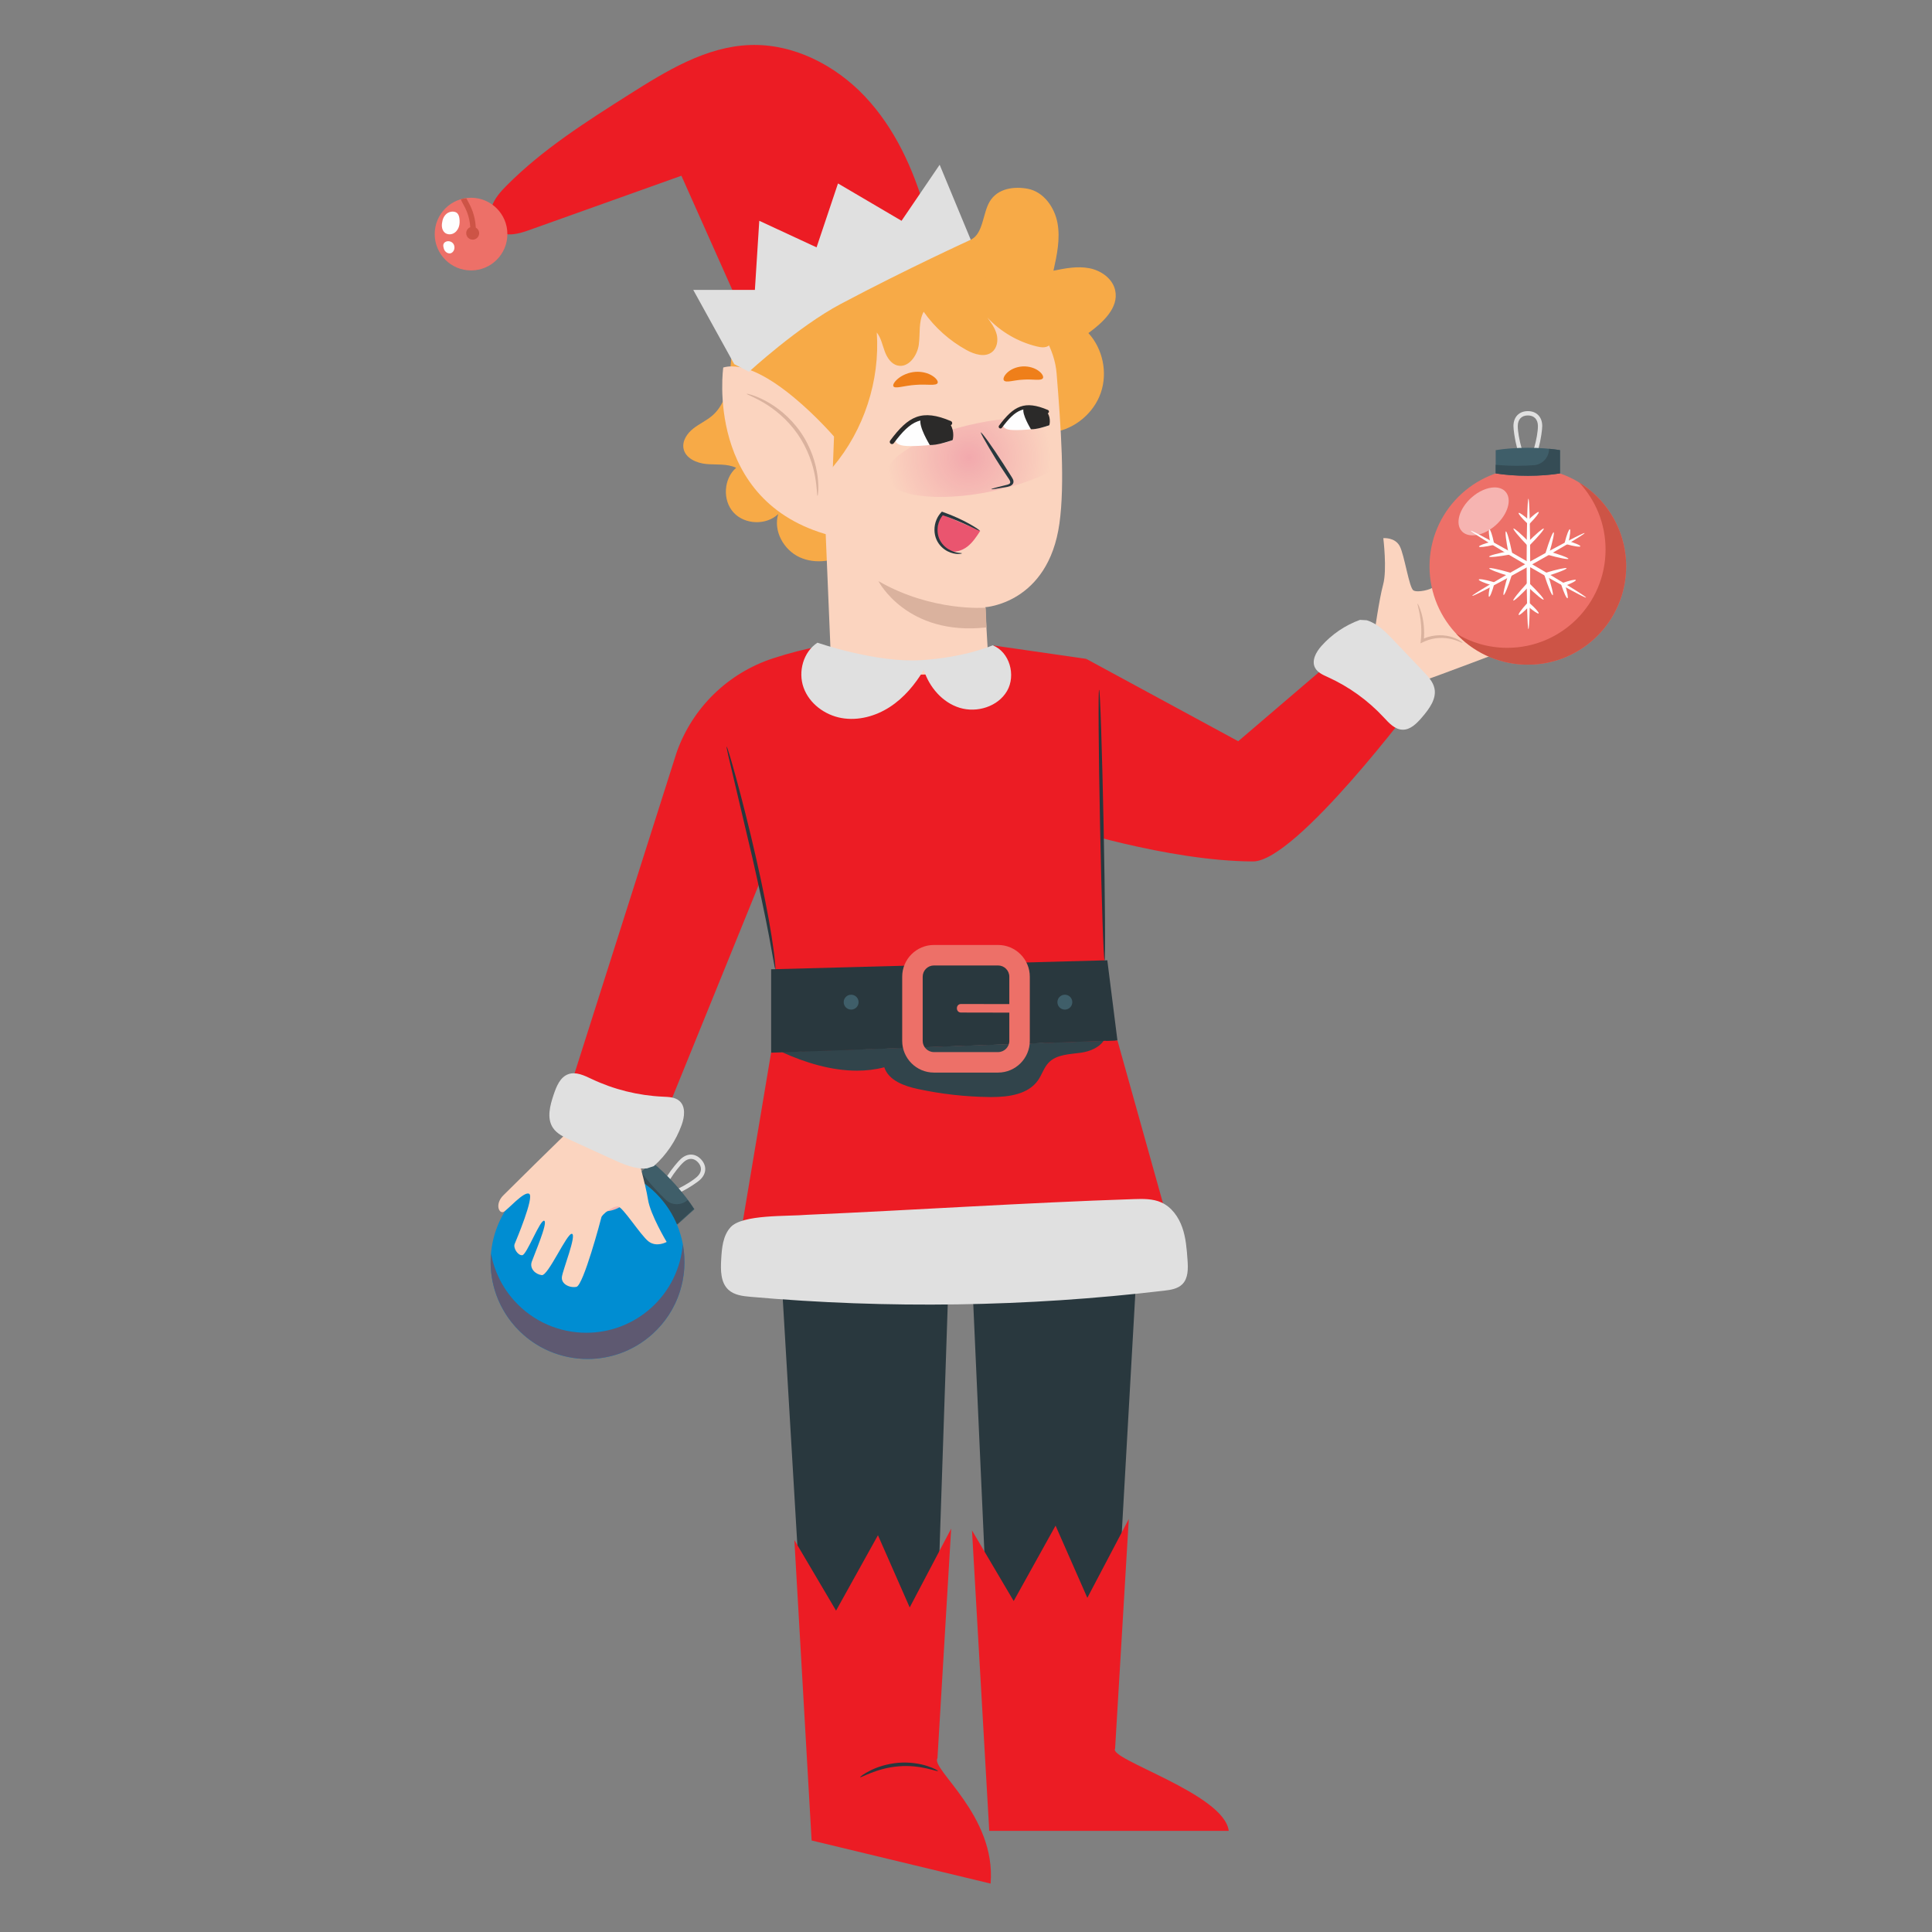 <?xml version="1.0" encoding="UTF-8"?> <svg xmlns="http://www.w3.org/2000/svg" xmlns:xlink="http://www.w3.org/1999/xlink" xmlns:xodm="http://www.corel.com/coreldraw/odm/2003" xml:space="preserve" width="2040px" height="2040px" version="1.1" style="shape-rendering:geometricPrecision; text-rendering:geometricPrecision; image-rendering:optimizeQuality; fill-rule:evenodd; clip-rule:evenodd" viewBox="0 0 2040 2040"><rect x="0" y="0" width="2040" height="2040" fill="#808080" stroke="none"/> <defs> <style type="text/css"> .fil25 {fill:none} .fil23 {fill:#FEFEFE} .fil24 {fill:#2B2A29} .fil26 {fill:#2B2A29} .fil4 {fill:#F2A9AD} .fil16 {fill:#FEFEFE;fill-rule:nonzero} .fil3 {fill:#FBD4BF;fill-rule:nonzero} .fil12 {fill:#F6B4B1;fill-rule:nonzero} .fil2 {fill:#F7AA47;fill-rule:nonzero} .fil6 {fill:#EF7F1A;fill-rule:nonzero} .fil9 {fill:#ED7068;fill-rule:nonzero} .fil7 {fill:#EA556F;fill-rule:nonzero} .fil5 {fill:#DAB29E;fill-rule:nonzero} .fil8 {fill:#E0E0E0;fill-rule:nonzero} .fil11 {fill:#CD5446;fill-rule:nonzero} .fil20 {fill:#CCCCCB;fill-rule:nonzero} .fil17 {fill:#B5B6B5;fill-rule:nonzero} .fil22 {fill:#5E5971;fill-rule:nonzero} .fil14 {fill:#55666D;fill-rule:nonzero} .fil10 {fill:#495A5F;fill-rule:nonzero} .fil13 {fill:#3F5E69;fill-rule:nonzero} .fil15 {fill:#354C55;fill-rule:nonzero} .fil19 {fill:#31444B;fill-rule:nonzero} .fil0 {fill:#29383E;fill-rule:nonzero} .fil18 {fill:#242C2F;fill-rule:nonzero} .fil21 {fill:#008DD2;fill-rule:nonzero} .fil1 {fill:#EC1C24;fill-rule:nonzero} </style> <mask id="id0"> <radialGradient id="id1" gradientUnits="userSpaceOnUse" cx="1023.04" cy="483.2" r="87.45" fx="1023.04" fy="483.2"> <stop offset="0" style="stop-opacity:1; stop-color:white"></stop> <stop offset="1" style="stop-opacity:0; stop-color:white"></stop> </radialGradient> <rect style="fill:url(#id1)" x="934.4" y="439.86" width="209.79" height="86.07"></rect> </mask> </defs> <g id="Слой_x0020_1">  <g id="_2406574100992"> <path class="fil0" d="M1193.07 1178.83l-16.56 -87.83 -160.51 25.54 32.95 734.83 122.43 -1.85 31.62 -557.82 -0.48 -27.92c5.42,-14.84 -9,-69.16 -9.45,-84.95z"></path> <path class="fil0" d="M832.17 1186.41l16.56 -87.83 160.53 24.58 -24.41 727.47 -129.95 0 -32.66 -551.36 0.48 -27.93c-5.41,-14.83 9,-69.15 9.45,-84.93z"></path> <path class="fil1" d="M1044.55 1933.22l-18.22 -317.27 44.03 74.57 44.22 -79.6 33.54 76.23 43.78 -83.21 -14.47 242.44c-7.55,11.28 115.49,47.66 119.97,86.84l-252.85 0z"></path> <path class="fil1" d="M856.99 1943.36l-18.22 -317.26 44.03 74.56 44.23 -79.6 33.53 76.23 43.78 -83.21 -14.47 242.44c-7.54,11.29 62.19,60.36 56.1,132.37l-188.98 -45.53z"></path> <path class="fil0" d="M990.39 1869.99c-0.35,1.24 -18.35,-7 -41.68,-4.91 -23.33,1.87 -39.9,12.6 -40.44,11.41 -0.24,-0.36 3.55,-3.45 10.58,-6.98 7.01,-3.49 17.48,-7.16 29.55,-8.17 12.06,-0.99 23.01,0.9 30.47,3.32 7.51,2.41 11.69,4.94 11.52,5.33z"></path> <path class="fil2" d="M945.28 409.65c-12.79,-43.24 -42.73,-81.17 -81.83,-103.65l3.41 -2.54c-36.04,-11 -78.85,11.56 -90.14,47.51 -4.63,14.76 -4.42,30.53 -6.27,45.89 -1.84,15.36 -6.34,31.42 -17.94,41.65 -6.18,5.46 -13.92,8.84 -20.41,13.93 -6.48,5.09 -11.89,12.98 -10.39,21.09 1.94,10.38 13.88,15.55 24.4,16.46 10.52,0.9 21.67,-0.57 31.19,3.97 -13.25,11.5 -14.6,34.19 -2.77,47.17 11.82,12.97 34.54,13.76 47.22,1.63 -5.48,17.7 5.71,37.9 22.55,45.64 16.85,7.74 37.37,4.39 53.08,-5.44 15.73,-9.82 27.15,-25.33 35.61,-41.83 20.58,-40.12 25.08,-88.23 12.29,-131.48z"></path> <path class="fil2" d="M1177.55 306.66c-2.67,-12.45 -14.86,-21.04 -27.36,-23.45 -12.5,-2.42 -25.36,0.1 -37.84,2.61 3.67,-16.57 7.34,-33.67 4.25,-50.36 -3.08,-16.68 -14.72,-33 -31.4,-36.14 -14.36,-2.71 -31.9,-0.57 -40.26,13.66 -7.41,12.6 -6.7,33.95 -19.92,40.18 -34.37,16.24 -90.68,-17.78 -127.93,-10.18 -38.24,7.79 -70.34,51.82 -64.63,90.42 62.75,23.52 126.1,47.32 182.12,84.09 30.29,19.88 62.84,44.64 98.59,38.74 22.23,-3.66 41.84,-20.22 49.19,-41.51 7.35,-21.3 2.12,-46.42 -13.11,-63.02 15.2,-11.1 32.25,-26.65 28.3,-45.04z"></path> <path class="fil3" d="M1115.65 394.12c-4.1,-50.48 -59.46,-99.97 -109.72,-93.73l-162.76 34.02 20.3 28.74 13.99 335.27 -17.07 -0.33c0,0 15.99,108.35 107.51,100.49 82.22,-7.06 76.11,-93.96 76.11,-93.98l-3.67 -63.44c0,0 66.45,-3.88 78.3,-88.36 5.9,-42.01 1.56,-102.6 -2.99,-158.68z"></path> <path class="fil4" style="mask:url(#id0)" d="M1031.87 446.88c57.13,-11.77 106.77,-5.19 110.87,14.7 4.1,19.89 -38.9,45.56 -96.03,57.33 -57.13,11.77 -106.76,5.19 -110.86,-14.7 -4.1,-19.89 38.89,-45.56 96.02,-57.33z"></path> <path class="fil0" d="M1046.75 516.51c-0.08,-0.4 5.67,-1.99 15.03,-4.24 2.38,-0.53 4.61,-1.2 4.87,-2.53 0.41,-1.42 -0.82,-3.28 -2.23,-5.28 -2.76,-4.18 -5.67,-8.56 -8.71,-13.15 -3.26,-4.77 -19.71,-31.98 -20.17,-34.76 1.02,-0.44 11.7,14.4 23.85,33.15 2.94,4.64 5.75,9.05 8.43,13.28 1.15,1.99 2.99,4.16 2.08,7.12 -0.48,1.47 -2.14,2.72 -3.64,3.25 -1.5,0.58 -2.84,0.79 -4.03,1 -9.48,1.72 -15.39,2.57 -15.48,2.16z"></path> <path class="fil5" d="M1040.89 641.64c0,0 -56.61,4.68 -113.37,-28.05 0,0 29.89,58.3 114.06,48.89l-0.69 -20.84z"></path> <path class="fil6" d="M990.1 404.24c-1.27,3.61 -11.33,1.12 -23.42,2.16 -12.11,0.73 -22.09,4.69 -23.44,1.27 -0.59,-1.63 1.34,-4.98 5.49,-8.27 4.13,-3.27 10.54,-6.21 17.8,-6.76 7.26,-0.52 13.72,1.48 17.91,4.14 4.22,2.68 6.22,5.73 5.66,7.46z"></path> <path class="fil6" d="M1101.27 399.24c-1.85,3.31 -10.53,0.84 -20.62,1.62 -10.12,0.37 -18.41,3.79 -20.68,0.71 -1,-1.5 0.06,-4.74 3.51,-8.03 3.41,-3.28 9.33,-6.24 16.28,-6.64 6.94,-0.38 13.2,1.89 17,4.76 3.85,2.87 5.31,5.98 4.51,7.58z"></path> <path class="fil2" d="M1107.52 346.48c-15.71,-28.54 -44.97,-48.14 -76.45,-56.51 -31.47,-8.36 -64.98,-6.33 -96.73,0.93 -31.75,7.27 -62.07,19.61 -92.24,31.88 -7.31,2.98 -15.26,6.54 -18.62,13.68 -2.28,4.85 -1.98,10.47 -1.63,15.82 2.94,45.07 5.89,90.14 8.85,135.21l12.48 27.57c14.61,-0.01 26.85,-10.84 36.26,-22.02 32.87,-39.03 49.85,-91.06 46.36,-141.97 4.4,5.56 5.83,12.83 8.24,19.5 2.4,6.68 6.65,13.56 13.52,15.32 11.47,2.96 20.94,-10.09 22.58,-21.83 1.64,-11.73 -0.48,-24.45 5.16,-34.88 11.76,16.67 27.36,30.61 45.23,40.43 8.42,4.62 19.57,8.11 27.03,2.05 5.28,-4.28 6.53,-12.11 4.82,-18.69 -1.72,-6.58 -5.85,-12.24 -9.89,-17.71 14.01,15 32.48,25.77 52.43,30.59 4.38,1.06 9.51,1.67 12.95,-1.24 5.02,-4.24 2.81,-12.38 -0.35,-18.13z"></path> <path class="fil3" d="M880.64 460.94c0,0 -72.98,-84.95 -116.95,-72.91 0,0 -20.33,141.96 113.04,177.33l3.91 -104.42z"></path> <path class="fil5" d="M788.47 415.85c0.08,-0.24 2.03,0.13 5.45,1.21 3.43,1.08 8.27,3 13.97,5.99 11.37,5.89 26.09,16.87 37.39,33.17 11.32,16.29 16.45,33.92 17.99,46.63 0.81,6.39 0.91,11.6 0.72,15.18 -0.19,3.59 -0.53,5.54 -0.77,5.54 -0.65,-0.01 -0.34,-7.92 -2.58,-20.31 -2.16,-12.32 -7.53,-29.18 -18.44,-44.91 -10.91,-15.71 -24.83,-26.64 -35.61,-32.98 -10.82,-6.43 -18.34,-8.91 -18.12,-9.52z"></path> <path class="fil7" d="M993.87 542.91c-3.01,5.92 -5.37,16.86 -4.28,23.4 1.09,6.55 5.33,12.76 11.53,15.11 6.74,2.54 14.56,0.18 20.27,-4.23 5.71,-4.4 9.73,-10.58 13.65,-16.64 -12.65,-5.59 -28.53,-12.05 -41.17,-17.64z"></path> <path class="fil0" d="M1015.7 584.26c0.23,0.24 -6.24,2.32 -15.24,-2.19 -4.33,-2.24 -9.06,-6.34 -11.72,-12.5 -2.63,-6.1 -2.87,-13.91 0.15,-20.97 1.21,-2.85 2.9,-5.44 4.91,-7.57l0.74 -0.78 0.99 0.35c11.77,4.12 21.68,8.92 28.5,12.78 6.84,3.85 10.66,6.66 10.46,6.99 -0.46,0.83 -16.73,-8.79 -40.03,-16.66l1.73 -0.43c-1.71,1.86 -3.17,4.13 -4.23,6.62 -2.66,6.2 -2.54,13.11 -0.38,18.5 2.16,5.42 6.2,9.31 10.04,11.61 7.91,4.66 14.16,3.61 14.08,4.25z"></path> <path class="fil1" d="M913.32 101.9c-31.35,-33.24 -75.69,-55.99 -121.37,-54.37 -46.59,1.65 -88.45,27.41 -127.83,52.36 -45.32,28.71 -91.04,57.75 -128.89,95.76 -6.51,6.53 -12.94,13.6 -15.88,22.34 -2.94,8.74 -1.51,19.58 5.71,25.32 9.12,7.27 22.43,3.67 33.41,-0.25 53.68,-19.17 107.35,-38.34 161.02,-57.51 22.22,49.83 44.44,99.66 66.67,149.48l190.75 -113.15c-12.68,-43.91 -32.23,-86.75 -63.59,-119.98z"></path> <path class="fil8" d="M775.28 384.49l-43.27 -78.38 65.08 0 4.63 -72.97 60.49 28.05 22.63 -67.49 67.1 39.44 40.24 -59.17 32.84 79.19c0,0 -66.22,30.11 -137.21,67.74 -45.01,23.86 -96.96,71.66 -96.96,71.66l-15.57 -8.07z"></path> <path class="fil3" d="M1451.11 669.55c0,0 5.09,-36.73 9.36,-52.37 4.27,-15.65 0.17,-48.94 0.17,-48.94 0,0 12.2,-1.16 17.29,8.34 5.09,9.51 9.94,44.3 14.6,46.89 4.65,2.57 18.67,-1 20.49,-3.4 1.81,-2.4 46.73,-58.11 53.96,-56.44 7.22,1.69 13.66,9.39 9.72,15.85 -3.93,6.46 -32.34,34.08 -28.13,37.25 2.09,1.58 12.25,-5.96 22.63,-13.49 10.48,-7.6 21.2,-15.2 24.14,-13.45 5.86,3.48 9.14,11.62 4.01,17.17 -5.14,5.56 -32.79,30.92 -29.63,34.24 1.62,1.71 9.88,-5.05 18.14,-11.8 7.8,-6.38 15.59,-12.76 17.78,-12.02 4.51,1.52 5.83,11.01 2.51,14.16 -3.33,3.16 -38.98,36.61 -35.54,42.04 2.02,3.18 11.51,0.35 19.84,-2.49 5.89,-2.01 11.2,-4.01 12.87,-3.89 5.29,0.39 4.68,11.54 -6.98,16.05 -3.71,1.43 -85.58,32.5 -95.38,35.48 -9.8,2.98 -51.85,-49.18 -51.85,-49.18z"></path> <path class="fil5" d="M1544.29 678.74c-0.27,0.46 -4.3,-2.15 -11.56,-3.9 -7.15,-1.75 -17.93,-2.24 -28.27,2.35 -0.69,0.32 -1.37,0.63 -2,0.93l-2.56 1.2 0.31 -2.74c2.53,-21.97 -4.32,-38.87 -3.35,-39.06 0.32,-0.13 2.44,3.83 4.33,10.87 1.91,7.01 3.32,17.22 2.1,28.53l-2.25 -1.55c0.69,-0.32 1.42,-0.67 2.17,-1.02 11.18,-4.96 22.75,-4.02 30.1,-1.62 7.51,2.41 11.19,5.77 10.98,6.01z"></path> <path class="fil8" d="M1613.26 438.66c-6.67,0 -10.64,4.2 -10.64,11.23 0,11.62 6.67,36.48 10.64,36.48 3.95,0 10.63,-24.86 10.63,-36.48 0,-7.03 -3.98,-11.23 -10.63,-11.23zm0 52.27c-10.1,0 -15.21,-34.11 -15.21,-41.04 0,-9.59 5.98,-15.79 15.21,-15.79 9.22,0 15.19,6.2 15.19,15.79 0,6.93 -5.11,41.04 -15.19,41.04z"></path> <path class="fil9" d="M1717.07 598.02c0,57.34 -46.49,103.81 -103.81,103.81 -57.34,0 -103.82,-46.47 -103.82,-103.81 0,-57.32 46.48,-103.81 103.82,-103.81 57.32,0 103.81,46.49 103.81,103.81z"></path> <path class="fil10" d="M1612.91 701.83c-0.04,0 -0.08,0 -0.12,0 0.04,0 0.08,0 0.12,0zm-0.35 0c-0.04,0 -0.08,0 -0.12,0 0.04,0 0.09,0 0.12,0zm-0.34 0c-0.04,0 -0.08,0 -0.12,0 0.04,0 0.08,0 0.12,0zm-0.35 0c-0.04,0 -0.08,0 -0.12,0 0.04,0 0.08,0 0.12,0zm-0.34 -0.01c-0.04,0 -0.08,0 -0.13,0 0.05,0 0.09,0 0.13,0zm-0.34 0c-0.05,0 -0.08,-0.01 -0.13,-0.01 0.05,0 0.08,0 0.13,0.01zm-0.35 -0.01c-0.04,0 -0.07,0 -0.11,0 0.03,0 0.07,0 0.11,0zm-0.36 -0.01c-0.02,0 -0.06,0 -0.09,0 0.03,0 0.06,0 0.09,0zm-0.34 -0.01c-0.03,0 -0.06,0 -0.09,0 0.03,0 0.06,0 0.09,0zm-0.35 -0.01c-0.02,0 -0.05,0 -0.07,0 0.02,0 0.05,0 0.07,0zm-0.36 -0.01c-0.02,0 -0.03,0 -0.05,0 0.02,0 0.03,0 0.05,0zm-0.36 -0.02c-0.01,0 -0.01,0 -0.03,0 0.02,0 0.02,0 0.03,0zm108 -103.73c0,-0.09 -0.01,-0.19 -0.01,-0.29 0,0.1 0.01,0.2 0.01,0.29zm-0.01 -0.36c0,-0.11 0,-0.2 0,-0.3 0,0.1 0,0.19 0,0.3zm0 -0.33c0,-0.09 0,-0.18 0,-0.27 0,0.09 0,0.18 0,0.27zm0 -0.34c0,-0.1 0,-0.19 -0.01,-0.29 0.01,0.1 0.01,0.19 0.01,0.29zm-0.01 -0.34c0,-0.09 0,-0.18 0,-0.26 0,0.09 0,0.17 0,0.26zm0 -0.33c-0.01,-0.09 -0.01,-0.19 -0.01,-0.29 0,0.1 0,0.2 0.01,0.29zm-0.01 -0.35c0,-0.08 0,-0.16 0,-0.25 0,0.09 0,0.17 0,0.25zm0 -0.31c0,-0.1 -0.01,-0.19 -0.01,-0.29 0,0.09 0.01,0.19 0.01,0.29zm-0.01 -0.36c-0.01,-0.08 -0.01,-0.16 -0.01,-0.24 0,0.08 0,0.16 0.01,0.24zm-0.01 -0.31c0,-0.1 0,-0.18 -0.01,-0.28 0.01,0.09 0.01,0.19 0.01,0.28zm-0.01 -0.36c0,-0.08 -0.01,-0.16 -0.01,-0.24 0,0.08 0.01,0.16 0.01,0.24zm-0.01 -0.31c-0.01,-0.08 -0.01,-0.18 -0.01,-0.27 0,0.09 0,0.19 0.01,0.27zm-0.01 -0.37c-0.01,-0.07 -0.01,-0.14 -0.02,-0.22 0.01,0.07 0.01,0.15 0.02,0.22zm-0.02 -0.28c0,-0.1 0,-0.18 -0.01,-0.28 0.01,0.09 0.01,0.18 0.01,0.28zm-0.01 -0.38c-0.01,-0.07 -0.01,-0.14 -0.02,-0.21 0.01,0.07 0.01,0.14 0.02,0.21zm-0.02 -0.31c0,-0.08 0,-0.16 -0.01,-0.24 0.01,0.08 0.01,0.16 0.01,0.24zm-0.02 -0.35c0,-0.08 -0.01,-0.14 -0.01,-0.22 0,0.07 0.01,0.15 0.01,0.22zm-0.01 -0.34c-0.01,-0.06 -0.01,-0.14 -0.02,-0.21 0.01,0.07 0.01,0.14 0.02,0.21zm-0.02 -0.32c0,-0.08 -0.01,-0.16 -0.01,-0.23 0,0.07 0.01,0.15 0.01,0.23zm-0.02 -0.35c-0.01,-0.07 -0.01,-0.13 -0.01,-0.2 0,0.07 0,0.13 0.01,0.2zm-0.02 -0.31c-0.01,-0.09 -0.02,-0.17 -0.02,-0.25 0,0.08 0.01,0.16 0.02,0.25zm-0.02 -0.36c-0.01,-0.06 -0.02,-0.12 -0.02,-0.17 0,0.05 0.01,0.11 0.02,0.17zm-0.02 -0.3c-0.01,-0.08 -0.02,-0.15 -0.03,-0.23 0.01,0.07 0.02,0.15 0.03,0.23zm-0.03 -0.38c-0.01,-0.04 -0.01,-0.09 -0.02,-0.14 0.01,0.05 0.01,0.09 0.02,0.14zm-0.02 -0.29c-0.01,-0.07 -0.02,-0.14 -0.02,-0.22 0,0.08 0.01,0.15 0.02,0.22zm-0.03 -0.38c-0.01,-0.04 -0.01,-0.07 -0.01,-0.11 0,0.04 0,0.07 0.01,0.11zm-0.04 -0.4c0,-0.03 0,-0.06 -0.01,-0.08 0.01,0.02 0.01,0.05 0.01,0.08zm-0.02 -0.26c0,-0.03 -0.01,-0.06 -0.01,-0.08 0,0.02 0.01,0.05 0.01,0.08zm-0.04 -0.44c0,-0.01 0,-0.03 0,-0.03 0,0 0,0.02 0,0.03zm-0.02 -0.22c0,-0.02 -0.01,-0.04 -0.01,-0.06 0,0.02 0.01,0.05 0.01,0.06zm-0.06 -0.66c0,0 0,-0.02 0,-0.03 0,0.02 0,0.03 0,0.03z"></path> <path class="fil11" d="M1613.26 701.83l0 0c-0.12,0 -0.24,0 -0.35,0 -0.04,0 -0.08,0 -0.12,0 -0.07,0 -0.15,0 -0.23,0 -0.03,0 -0.08,0 -0.12,0 -0.07,0 -0.14,0 -0.22,0 -0.04,0 -0.08,0 -0.12,0 -0.08,0 -0.15,0 -0.23,0 -0.04,0 -0.08,0 -0.12,0 -0.07,0 -0.15,0 -0.22,-0.01 -0.04,0 -0.08,0 -0.13,0 -0.07,0 -0.14,0 -0.21,0 -0.05,-0.01 -0.08,-0.01 -0.13,-0.01 -0.07,0 -0.15,0 -0.22,0 -0.04,0 -0.08,0 -0.11,0 -0.08,0 -0.17,0 -0.25,-0.01 -0.03,0 -0.06,0 -0.09,0 -0.08,0 -0.17,-0.01 -0.25,-0.01 -0.03,0 -0.06,0 -0.09,0 -0.08,-0.01 -0.18,-0.01 -0.26,-0.01 -0.02,0 -0.05,0 -0.07,0 -0.1,0 -0.19,-0.01 -0.29,-0.01 -0.02,0 -0.03,0 -0.05,0 -0.1,-0.01 -0.21,-0.01 -0.31,-0.02 -0.01,0 -0.01,0 -0.03,0 -28.28,-1.13 -53.65,-13.59 -71.71,-32.95 15.77,9.66 34.32,15.24 54.17,15.24 57.33,0 103.81,-46.47 103.81,-103.81 0,-27.36 -10.6,-52.22 -27.89,-70.77 26.98,16.54 45.82,45.04 49.13,78.13 0,0.01 0,0.03 0,0.03 0.02,0.21 0.04,0.41 0.05,0.6 0,0.02 0.01,0.04 0.01,0.06 0.01,0.06 0.01,0.12 0.02,0.19 0,0 0,0.02 0,0.03 0.01,0.11 0.03,0.23 0.03,0.36 0,0.02 0.01,0.05 0.01,0.08 0.01,0.06 0.01,0.11 0.01,0.18 0.01,0.02 0.01,0.05 0.01,0.08 0.01,0.1 0.02,0.2 0.03,0.29 0,0.04 0,0.07 0.01,0.11 0,0.06 0.01,0.11 0.01,0.16 0,0.08 0.01,0.15 0.02,0.22 0,0.05 0,0.1 0,0.15 0.01,0.05 0.01,0.1 0.02,0.14 0,0.05 0,0.1 0,0.15 0.01,0.08 0.02,0.15 0.03,0.23 0,0.04 0,0.08 0,0.13 0,0.05 0.01,0.11 0.02,0.17 0,0.03 0,0.07 0,0.11 0,0.08 0.01,0.16 0.02,0.25 0,0.03 0,0.07 0.01,0.11 0,0.07 0,0.13 0.01,0.2 0,0.04 0,0.08 0.01,0.12 0,0.07 0.01,0.15 0.01,0.23 0,0.04 0,0.07 0,0.11 0.01,0.07 0.01,0.15 0.02,0.21 0,0.04 0,0.08 0,0.12 0,0.08 0.01,0.14 0.01,0.22 0.01,0.03 0.01,0.07 0.01,0.11 0.01,0.08 0.01,0.16 0.01,0.24 0,0.03 0,0.07 0,0.1 0.01,0.07 0.01,0.14 0.02,0.21 0,0.04 0,0.07 0,0.1 0.01,0.1 0.01,0.18 0.01,0.28 0,0.02 0,0.04 0,0.06 0.01,0.08 0.01,0.15 0.02,0.22 0,0.03 0,0.07 0,0.1 0,0.09 0,0.19 0.01,0.27 0,0.03 0,0.05 0,0.07 0,0.08 0.01,0.16 0.01,0.24 0,0.02 0,0.05 0,0.08 0.01,0.1 0.01,0.18 0.01,0.28 0,0.03 0,0.05 0,0.07 0,0.08 0,0.16 0.01,0.24 0,0.02 0,0.05 0,0.07 0,0.1 0.01,0.19 0.01,0.29 0,0.02 0,0.04 0,0.06 0,0.09 0,0.17 0,0.25 0,0.02 0,0.04 0,0.06 0,0.1 0,0.2 0.01,0.29 0,0.02 0,0.05 0,0.07 0,0.08 0,0.17 0,0.26 0,0.01 0,0.03 0,0.05 0.01,0.1 0.01,0.19 0.01,0.29 0,0.02 0,0.05 0,0.07 0,0.09 0,0.18 0,0.27 0,0.01 0,0.02 0,0.03 0,0.1 0,0.19 0,0.3 0,0.02 0,0.05 0,0.07 0,0.1 0.01,0.2 0.01,0.29l0 0c0,57.34 -46.49,103.81 -103.81,103.81z"></path> <path class="fil12" d="M1554.9 565.3c-4.68,0 -8.73,-1.46 -11.47,-4.5 -7.17,-7.96 -2.63,-23.73 10.13,-35.23 7.89,-7.1 17.06,-10.91 24.62,-10.91 4.67,0 8.73,1.46 11.47,4.5 7.17,7.96 2.63,23.73 -10.13,35.23 -7.89,7.1 -17.07,10.91 -24.62,10.91z"></path> <path class="fil13" d="M1579.31 499.87c9.7,1.59 21.37,2.51 33.95,2.51 12.56,0 24.24,-0.92 33.94,-2.51l0 -24.56c-9.7,-1.58 -21.38,-2.5 -33.94,-2.5 -12.58,0 -24.25,0.92 -33.95,2.5l0 24.56z"></path> <path class="fil14" d="M1647.2 475.31c-0.07,-0.01 -0.14,-0.02 -0.2,-0.03 0.06,0.01 0.13,0.02 0.2,0.03z"></path> <path class="fil15" d="M1613.26 502.38c-12.58,0 -24.25,-0.92 -33.95,-2.51l0 -9.1c6.95,0.66 14.47,1.07 22.41,1.07 6.31,0 12.39,-0.24 18.12,-0.67 8.96,-0.68 15.82,-8.3 15.82,-17.29 3.98,0.38 7.82,0.83 11.34,1.4 0.06,0.01 0.13,0.02 0.2,0.03l0 0 0 24.56c-9.7,1.59 -21.38,2.51 -33.94,2.51z"></path> <path class="fil16" d="M1613.87 664.27c-1.03,0 -1.88,-30.84 -1.88,-68.87 0,-38.03 0.85,-68.86 1.88,-68.86 1.04,0 1.88,30.83 1.88,68.86 0,38.03 -0.84,68.87 -1.88,68.87z"></path> <path class="fil16" d="M1674.72 630.97c-0.53,0.9 -28.19,-14.16 -61.79,-33.64 -33.61,-19.48 -60.42,-35.99 -59.9,-36.89 0.52,-0.89 28.17,14.16 61.78,33.65 33.6,19.47 60.43,35.98 59.91,36.88z"></path> <path class="fil16" d="M1554.54 629.16c-0.5,-0.91 25.65,-16.48 58.41,-34.79 32.77,-18.31 59.75,-32.41 60.25,-31.51 0.51,0.91 -25.64,16.48 -58.42,34.79 -32.76,18.3 -59.73,32.41 -60.24,31.51z"></path> <path class="fil16" d="M1630.07 558.11c0.74,0.73 -5.87,8.58 -14.77,17.52l-0.1 0.1 -1.35 1.36 -1.33 -1.38c-8.73,-9.02 -15.2,-16.88 -14.45,-17.6 0.73,-0.72 8.41,5.98 17.15,14.99l-2.68 -0.02 0.1 -0.1c8.89,-8.94 16.7,-15.6 17.43,-14.87z"></path> <path class="fil16" d="M1624.72 540.64c0.73,0.73 -3.32,6.01 -9.06,11.8l-0.26 0.26 -1.29 1.3 -1.32 -1.24c-5.83,-5.46 -9.94,-10.42 -9.25,-11.17 0.7,-0.74 5.94,3.01 11.8,8.41l-2.61 0.06 0.27 -0.26c5.73,-5.79 10.98,-9.88 11.72,-9.16z"></path> <path class="fil16" d="M1656.07 590.01c-0.29,1 -10.36,-0.97 -22.5,-4.4l-0.13 -0.04 -1.84 -0.52 0.55 -1.83c3.64,-12.02 7.38,-21.49 8.37,-21.19 0.98,0.3 -1.15,10.25 -4.77,22.28l-1.28 -2.36 0.13 0.04c12.13,3.43 21.75,7.03 21.47,8.02z"></path> <path class="fil16" d="M1668.73 576.84c-0.28,1 -6.87,0.02 -14.7,-2.18l-0.37 -0.1 -1.75 -0.5 0.44 -1.76c1.94,-7.74 4.28,-13.75 5.27,-13.5 0.99,0.24 0.26,6.65 -1.63,14.4l-1.32 -2.26 0.37 0.1c7.84,2.21 13.97,4.81 13.69,5.8z"></path> <path class="fil16" d="M1639.53 628.49c-0.99,0.32 -4.93,-9.15 -8.82,-21.15l-0.05 -0.13 -0.59 -1.82 1.84 -0.56c12,-3.64 21.96,-5.79 22.26,-4.8 0.3,0.99 -9.17,4.74 -21.17,8.4l1.23 -2.38 0.05 0.14c3.89,11.99 6.24,21.98 5.25,22.3z"></path> <path class="fil16" d="M1655.14 631.72c-0.99,0.31 -3.83,-5.71 -6.35,-13.45l-0.12 -0.36 -0.56 -1.74 1.71 -0.61c7.52,-2.68 13.81,-4.06 14.16,-3.11 0.34,0.96 -5.39,3.91 -12.88,6.65l1.14 -2.35 0.12 0.36c2.52,7.74 3.76,14.28 2.78,14.61z"></path> <path class="fil16" d="M1597.91 634.11c-0.76,-0.71 5.61,-8.75 14.23,-17.96l0.09 -0.1 1.31 -1.4 1.37 1.33c9,8.75 15.71,16.41 14.99,17.15 -0.72,0.74 -8.59,-5.72 -17.6,-14.45l2.67 -0.07 -0.09 0.1c-8.62,9.21 -16.22,16.11 -16.97,15.4z"></path> <path class="fil16" d="M1603.56 649.33c-0.76,-0.71 3.13,-6.11 8.69,-12.07l0.25 -0.27 1.25 -1.33 1.37 1.19c5.98,5.28 10.24,10.11 9.57,10.89 -0.67,0.76 -6.03,-2.82 -12.05,-8.06l2.61 -0.13 -0.26 0.27c-5.55,5.96 -10.67,10.22 -11.43,9.51z"></path> <path class="fil16" d="M1572.49 600.09c0.29,-0.99 10.34,1.11 22.43,4.68l0.13 0.04 1.83 0.55 -0.57 1.82c-3.78,11.97 -7.63,21.39 -8.62,21.08 -0.98,-0.31 1.27,-10.24 5.04,-22.21l1.25 2.36 -0.13 -0.04c-12.09,-3.57 -21.66,-7.28 -21.36,-8.28z"></path> <path class="fil16" d="M1561.41 611.97c0.3,-0.99 6.87,0.06 14.68,2.36l0.37 0.11 1.74 0.52 -0.46 1.75c-2.03,7.72 -4.45,13.7 -5.44,13.44 -0.98,-0.26 -0.18,-6.65 1.81,-14.39l1.29 2.28 -0.37 -0.11c-7.81,-2.3 -13.9,-4.97 -13.62,-5.96z"></path> <path class="fil16" d="M1590.08 561.08c1.02,-0.21 3.88,9.65 6.4,22.01l0.02 0.13 0.38 1.88 -1.87 0.34c-12.35,2.28 -22.48,3.3 -22.67,2.28 -0.19,-1.01 9.64,-3.68 21.98,-5.97l-1.5 2.22 -0.02 -0.13c-2.52,-12.37 -3.73,-22.55 -2.72,-22.76z"></path> <path class="fil16" d="M1572.62 558.98c1.02,-0.2 3.17,6.09 4.81,14.07l0.07 0.37 0.36 1.79 -1.76 0.41c-7.77,1.83 -14.18,2.5 -14.42,1.51 -0.23,-1 5.79,-3.28 13.55,-5.16l-1.41 2.2 -0.07 -0.37c-1.64,-7.97 -2.14,-14.61 -1.13,-14.82z"></path> <path class="fil1" d="M1146.92 695.68l-97.48 -14.05c-14.16,34.58 -115.26,46.53 -185.67,1.13 -13.4,2.49 -30.32,6.75 -47.61,12.41 -47.45,15.51 -85.06,52.13 -101.67,99.22l-123.14 387.13 92.04 42.61 119.43 -293.9 24.38 143.01 340.79 34.4 -4.81 -264.88 -16.26 -147.08z"></path> <path class="fil8" d="M1048.18 681.39c17.82,6.91 24.75,31.6 15.19,48.16 -9.56,16.56 -31.76,23.43 -50.03,17.83 -18.28,-5.61 -32.14,-21.81 -37.92,-40.03 -9.15,15.36 -20.91,29.48 -35.91,39.2 -15,9.72 -33.46,14.76 -51.06,11.6 -17.59,-3.16 -33.88,-15.24 -39.93,-32.06 -6.07,-16.81 -0.34,-37.74 14.65,-47.47 0,0 61.76,21.37 108.96,18.48 47.2,-2.9 76.05,-15.71 76.05,-15.71z"></path> <polygon class="fil1" points="814.26,1111.17 777.71,1329.16 1240.78,1316.26 1179.89,1098.52 "></polygon> <path class="fil1" d="M1146.92 695.68l160.51 86.99 124.87 -106.78 63.65 63.4c0,0 -127.15,170.45 -172.94,170.3 -90.8,-0.29 -204.11,-37.36 -204.11,-37.36l28.02 -176.55z"></path> <path class="fil0" d="M1160.55 728.31c1.04,-0.02 3.16,63.91 4.75,142.77 1.58,78.89 2.02,142.84 0.99,142.86 -1.04,0.02 -3.16,-63.89 -4.75,-142.78 -1.58,-78.86 -2.02,-142.83 -0.99,-142.85z"></path> <path class="fil8" d="M1514.65 726.88c-1.41,-6.84 -6.43,-12.29 -11.25,-17.35 -10.67,-11.21 -21.34,-22.42 -32.01,-33.62 -8.19,-8.61 -16.9,-17.54 -28.27,-20.98l-7.09 -0.42c-15.57,5.62 -29.7,15.19 -40.7,27.55 -5.64,6.34 -10.67,15.32 -6.85,22.89 2.6,5.14 8.38,7.65 13.63,10.03 22.2,10.06 42.36,24.57 58.93,42.44 5.54,5.96 11.67,12.79 19.8,13.06 8.51,0.27 15.26,-6.77 20.79,-13.24 7.42,-8.69 15.34,-19.17 13.02,-30.36z"></path> <path class="fil17" d="M825.36 1110.79c-1.3,-0.59 -2.59,-1.2 -3.88,-1.81l25.54 -1.32 -0.45 2.39 -21.21 0.74zm84.1 -2.92l-16.89 -2.58 166.52 -8.64 44.65 4.5 -194.28 6.72z"></path> <polygon class="fil18" points="846.57,1110.05 847.02,1107.66 892.57,1105.29 909.46,1107.87 "></polygon> <path class="fil17" d="M1167.71 1092.17l-0.02 -1.16 0.09 -0.01c-0.01,0.4 -0.04,0.79 -0.07,1.17z"></path> <path class="fil19" d="M1103.74 1101.15l-44.65 -4.5 108.6 -5.64 0.02 1.16c-0.26,2.53 -1.14,4.82 -2.45,6.85l-61.52 2.13z"></path> <path class="fil19" d="M1047.1 1158.38c-0.62,0 -1.23,0 -1.85,-0.01 -25.56,-0.26 -51.09,-3.11 -76.09,-8.49 -14.43,-3.1 -30.81,-8.93 -35.46,-22.94 -9.39,2.48 -19.07,3.59 -28.86,3.59 -27.05,0 -54.89,-8.48 -79.48,-19.74l21.21 -0.74 62.89 -2.18 194.28 -6.72 61.52 -2.13c-4.63,7.16 -14.83,11.28 -23.91,12.55 -12.05,1.67 -25.73,1.71 -34.13,10.52 -4.95,5.19 -6.98,12.49 -11.06,18.41 -10.29,14.93 -30.75,17.88 -49.06,17.88z"></path> <polygon class="fil0" points="1179.89,1098.52 814.26,1111.54 814.26,1023.46 1169.21,1013.96 "></polygon> <path class="fil9" d="M986.13 1019.43c-6.54,0 -11.86,5.32 -11.86,11.87l0 67.74c0,6.55 5.32,11.86 11.86,11.86l67.74 0c6.54,0 11.87,-5.31 11.87,-11.86l0 -67.74c0,-6.55 -5.33,-11.87 -11.87,-11.87l-67.74 0zm67.74 113.11l-67.74 0c-18.47,0 -33.5,-15.03 -33.5,-33.5l0 -67.74c0,-18.47 15.03,-33.5 33.5,-33.5l67.74 0c18.47,0 33.5,15.03 33.5,33.5l0 67.74c0,18.47 -15.03,33.5 -33.5,33.5z"></path> <path class="fil9" d="M1014.73 1069.14c22.08,0.05 44.16,0.09 66.24,0.13 5.81,0.01 5.81,-8.93 0,-9.02 -0.91,-0.01 -1.83,-0.02 -2.74,-0.03 -5.81,-0.08 -5.81,8.93 0,9.01 0.91,0.02 1.83,0.03 2.74,0.04 0,-3 0,-6.01 0,-9.02 -22.08,-0.03 -44.16,-0.08 -66.24,-0.12 -5.8,-0.01 -5.8,9.01 0,9.01z"></path> <path class="fil0" d="M767.24 788.31c0.25,-0.07 1.37,3.12 3.14,8.95 1.77,5.84 4.2,14.31 7.07,24.83 5.73,21.03 13.2,50.19 20.6,82.62 7.42,32.43 13.26,62 16.64,83.56 1.62,10.79 2.9,19.52 3.43,25.61 0.62,6.06 0.83,9.43 0.58,9.47 -0.26,0.03 -0.97,-3.28 -2.03,-9.27 -1.22,-6.72 -2.76,-15.22 -4.6,-25.35 -4.04,-21.38 -10.27,-50.79 -17.68,-83.18 -7.53,-31.96 -14.35,-60.86 -19.52,-82.8 -2.36,-10.04 -4.34,-18.45 -5.91,-25.11 -1.33,-5.95 -1.97,-9.26 -1.72,-9.33z"></path> <path class="fil8" d="M852.32 1282.7c-21.19,1.84 -68.37,-0.62 -80.89,13.1 -8.15,8.94 -9.26,22.06 -9.94,34.14 -0.65,11.36 -0.66,24.36 7.75,32.02 6.11,5.57 14.97,6.61 23.2,7.34 145.3,12.83 291.91,10.65 436.76,-6.48 6.88,-0.81 14.29,-1.91 19.2,-6.8 6.36,-6.35 6.15,-16.54 5.51,-25.5 -0.83,-11.7 -1.7,-23.56 -5.62,-34.62 -3.91,-11.06 -11.31,-21.41 -22,-26.22 -9.08,-4.11 -19.43,-3.85 -29.39,-3.53 -113.34,3.75 -231.29,11.54 -344.58,16.55z"></path> <path class="fil13" d="M1132.24 1058.18c0,4.34 -3.52,7.86 -7.86,7.86 -4.35,0 -7.86,-3.52 -7.86,-7.86 0,-4.35 3.51,-7.87 7.86,-7.87 4.34,0 7.86,3.52 7.86,7.87z"></path> <path class="fil13" d="M906.58 1058.18c0,4.34 -3.52,7.86 -7.86,7.86 -4.34,0 -7.86,-3.52 -7.86,-7.86 0,-4.35 3.52,-7.87 7.86,-7.87 4.34,0 7.86,3.52 7.86,7.87z"></path> <path class="fil8" d="M737.14 1227.41c-4.4,-4.87 -10.1,-5.02 -15.26,-0.37 -8.51,7.66 -22.31,28.96 -19.7,31.86 2.61,2.9 25.24,-8.61 33.75,-16.27 5.15,-4.65 5.6,-10.33 1.21,-15.22zm-38.3 34.5c-6.66,-7.39 14.96,-33.64 20.04,-38.21 7.03,-6.33 15.5,-6.06 21.6,0.71 6.09,6.76 5.49,15.22 -1.54,21.55 -5.08,4.58 -33.44,23.35 -40.1,15.95z"></path> <path class="fil13" d="M670.45 1243.29c5.25,8.15 12.28,17.31 20.58,26.52 8.29,9.21 16.67,17.15 24.23,23.22l18 -16.21c-5.24,-8.15 -12.28,-17.32 -20.57,-26.52 -8.29,-9.21 -16.67,-17.15 -24.23,-23.22l-18.01 16.21z"></path> <path class="fil20" d="M714.69 1292.68c-0.01,0 -0.02,-0.01 -0.02,-0.02 -0.03,-0.06 -0.05,-0.11 -0.08,-0.17 0.05,0.04 0.11,0.09 0.17,0.14l-0.07 0.05zm-44.23 -49.4c-0.18,-0.1 -0.37,-0.21 -0.56,-0.31 0,-0.01 -0.01,-0.02 -0.01,-0.03l6.67 -6.01c0.13,0.17 0.26,0.34 0.39,0.52l-6.49 5.83z"></path> <path class="fil15" d="M714.76 1292.63c-0.06,-0.05 -0.12,-0.1 -0.17,-0.14 -4.32,-10.15 -10.36,-19.76 -18.16,-28.41 -7.68,-8.54 -16.48,-15.48 -25.97,-20.8l6.49 -5.83c4.01,5.38 8.54,10.97 13.61,16.6 4.17,4.63 8.35,8.93 12.45,12.84 3.23,3.09 7.4,4.62 11.58,4.62 4.13,0 8.26,-1.49 11.53,-4.43 2.39,3.22 4.64,6.39 6.57,9.39l-17.93 16.16z"></path> <path class="fil21" d="M688.89 1408.63c-42,37.84 -106.73,34.46 -144.56,-7.54 -37.83,-42.01 -34.45,-106.73 7.55,-144.56 42,-37.84 106.72,-34.45 144.55,7.55 37.84,42 34.46,106.72 -7.54,144.55z"></path> <path class="fil17" d="M638.12 1433.41c11.78,-2.07 23.31,-6.21 33.97,-12.47 -10.67,6.26 -22.18,10.4 -33.97,12.47zm-92.99 -31.45c-0.27,-0.29 -0.54,-0.58 -0.8,-0.87l0 0 0 0c0.26,0.29 0.53,0.58 0.8,0.87zm-1.03 -1.12c-0.01,-0.02 -0.02,-0.03 -0.04,-0.05 0.02,0.02 0.03,0.03 0.04,0.05zm-0.22 -0.26c-0.02,-0.02 -0.03,-0.03 -0.05,-0.05 0.02,0.02 0.03,0.03 0.05,0.05zm-0.24 -0.26c-0.01,-0.02 -0.02,-0.03 -0.03,-0.05 0.01,0.02 0.02,0.03 0.03,0.05zm-0.22 -0.26c-0.01,-0.01 -0.03,-0.02 -0.04,-0.04 0.01,0.02 0.03,0.03 0.04,0.04zm-0.23 -0.26c-0.01,-0.01 -0.01,-0.02 -0.03,-0.03 0.01,0.01 0.02,0.02 0.03,0.03zm-0.23 -0.26c-0.01,-0.01 -0.01,-0.02 -0.01,-0.02 0,0 0.01,0.01 0.01,0.02zm-0.22 -0.26c-0.01,-0.01 -0.01,-0.02 -0.02,-0.02 0.01,0 0.02,0.01 0.02,0.02zm-0.23 -0.27c0,0 0,0 0,-0.01 0,0.01 0,0.01 0,0.01z"></path> <path class="fil22" d="M620.41 1434.94c-27.62,-0.01 -55.14,-11.12 -75.28,-32.98 -0.27,-0.29 -0.54,-0.58 -0.8,-0.87l0 0c-0.08,-0.09 -0.15,-0.18 -0.23,-0.25 -0.01,-0.02 -0.02,-0.03 -0.04,-0.05 -0.06,-0.07 -0.13,-0.14 -0.18,-0.21 -0.02,-0.02 -0.03,-0.03 -0.05,-0.05 -0.06,-0.07 -0.13,-0.14 -0.19,-0.21 -0.01,-0.02 -0.02,-0.03 -0.03,-0.05 -0.06,-0.07 -0.13,-0.13 -0.19,-0.21 -0.01,-0.01 -0.03,-0.02 -0.04,-0.04 -0.07,-0.07 -0.12,-0.14 -0.19,-0.22 -0.01,-0.01 -0.02,-0.02 -0.03,-0.03 -0.06,-0.07 -0.13,-0.15 -0.2,-0.23 0,-0.01 -0.01,-0.02 -0.01,-0.02 -0.08,-0.08 -0.14,-0.16 -0.21,-0.24 0,-0.01 -0.01,-0.02 -0.02,-0.02 -0.07,-0.08 -0.13,-0.16 -0.21,-0.25 0,0 0,0 0,-0.01 -18.48,-21.64 -26.38,-48.9 -24.07,-75.34 3.32,17.93 11.48,35.2 24.58,49.75 20.21,22.43 48.08,33.85 76.08,33.85 24.4,0 48.91,-8.68 68.47,-26.3 20.04,-18.05 31.27,-42.24 33.44,-67.14 6.28,33.85 -4.66,70.08 -32.12,94.81 -5.28,4.76 -10.91,8.85 -16.8,12.31 -10.66,6.26 -22.19,10.4 -33.97,12.47 -5.86,1.02 -11.79,1.53 -17.71,1.53z"></path> <path class="fil12" d="M635.2 1279.34c-1.67,0 -3.38,-0.09 -5.11,-0.27 -16.85,-1.76 -29.61,-11.71 -28.51,-22.21 0.99,-9.42 12.79,-16.1 27.38,-16.1 1.67,0 3.38,0.09 5.11,0.28 16.85,1.76 29.61,11.7 28.51,22.21 -0.98,9.42 -12.79,16.09 -27.38,16.09z"></path> <path class="fil3" d="M671.5 1214.93c0,0 10.26,35.64 12.72,51.67 2.45,16.02 19.71,44.78 19.71,44.78 0,0 -10.67,6.02 -19.18,-0.59 -8.51,-6.63 -27.07,-36.46 -32.38,-36.91 -5.3,-0.47 -16.66,8.48 -17.35,11.41 -0.68,2.94 -19.09,72.09 -26.37,73.49 -7.29,1.39 -16.31,-3.02 -15.34,-10.53 0.98,-7.5 15.72,-44.27 10.59,-45.46 -5.14,-1.2 -25.03,44.42 -31.8,43.62 -6.77,-0.8 -13.08,-6.91 -10.64,-14.07 2.44,-7.17 17.4,-41.56 13.18,-43.32 -4.24,-1.76 -18.42,35.91 -23.16,36.36 -4.74,0.44 -9.8,-7.7 -8.04,-11.93 1.76,-4.23 20.75,-49.28 15.39,-52.85 -5.35,-3.56 -23.48,17.75 -27.29,19.12 -4.99,1.8 -8.97,-8.64 -0.15,-17.49 2.82,-2.82 65.01,-64.47 72.75,-71.17 7.74,-6.7 67.36,23.87 67.36,23.87z"></path> <path class="fil8" d="M690.37 1231.3c13.18,-11.74 23.38,-26.81 29.37,-43.42 3.08,-8.51 4.48,-19.4 -2.3,-25.37 -4.6,-4.07 -11.33,-4.26 -17.46,-4.53 -25.97,-1.16 -51.69,-7.53 -75.19,-18.65 -7.85,-3.7 -16.63,-8.04 -24.79,-5.07 -8.53,3.1 -12.42,12.75 -15.32,21.35 -3.91,11.55 -7.59,25.06 -0.86,35.22 4.12,6.21 11.24,9.61 18.02,12.71 15.01,6.87 30.02,13.74 45.03,20.61 11.52,5.26 23.69,10.66 36.31,9.55l7.19 -2.4z"></path> <g> <path class="fil9" d="M497.38 208.81c21.19,0 38.37,17.18 38.37,38.37 0,21.19 -17.18,38.37 -38.37,38.37 -21.19,0 -38.37,-17.18 -38.37,-38.37 0,-21.19 17.18,-38.37 38.37,-38.37z"></path> <path class="fil17" d="M489.45 209.63l2.77 -0.83c0.03,0.1 0.07,0.21 0.12,0.33 -0.98,0.13 -1.94,0.3 -2.89,0.5z"></path> <path class="fil11" d="M499.1 253.05c-3.77,0 -6.83,-3.06 -6.83,-6.84 0,-2.87 1.78,-5.31 4.29,-6.32 -0.77,-12.15 -5.05,-19.97 -7.74,-24.83 -1.01,-1.84 -1.82,-3.3 -2.2,-4.59l2.83 -0.84c0.95,-0.2 1.91,-0.37 2.89,-0.5 0.29,0.74 0.93,1.89 1.6,3.11 2.8,5.06 7.74,14.17 8.46,28.1 2.07,1.18 3.55,3.32 3.55,5.87 0,3.78 -3.07,6.84 -6.85,6.84z"></path> <path class="fil16" d="M476.15 223.59c-4.63,0.84 -7.58,4.48 -8.86,9.03 -0.53,2.25 -0.91,4.57 -0.66,6.87 0.25,2.31 1.19,4.6 2.94,6.11 2.38,2.05 5.98,2.32 8.85,1.05 2.85,-1.29 4.96,-3.94 6.01,-6.89 1.03,-2.96 1.1,-6.18 0.64,-9.29 -0.29,-1.94 -0.84,-3.95 -2.25,-5.32 -1.7,-1.65 -4.33,-1.98 -6.67,-1.56z"></path> <path class="fil16" d="M470.87 255.18c-2.54,1.11 -3.24,3.25 -2.58,5.95 0.47,1.93 0.79,3.11 2.17,4.55 1.38,1.44 3.51,2.29 5.43,1.73 1.32,-0.39 2.39,-1.4 3.07,-2.6 1.38,-2.4 1.18,-5.65 -0.58,-7.79 -1.76,-2.14 -4.98,-2.97 -7.51,-1.84z"></path> </g> <g> <g> <path class="fil23" d="M999.05 444.3c-30.59,-15.93 -73.19,22.39 -44.76,26.36 7.68,1.07 38.15,-0.06 51.52,-5.94 -2.65,-5.7 -5,-12.74 -6.76,-20.42z"></path> </g> <g> <path class="fil24" d="M1004.12 444.66c-30.82,-13.11 -44.89,-5.34 -64.24,20.64 -0.7,1.1 -0.38,2.55 0.71,3.25 1.1,0.7 2.55,0.38 3.25,-0.72 17.8,-23.9 29.88,-31 58.22,-18.94 1.16,0.57 2.57,0.08 3.14,-1.08 0.57,-1.17 0.08,-2.58 -1.08,-3.15z"></path> </g> <path class="fil25" d="M1003.09 446.78c-18.36,-8.95 -41.13,-11.74 -61.23,19.79"></path> <path class="fil26" d="M981.77 469.92c7.32,0.16 17.39,-2.97 24.04,-5.2 0.24,-0.08 2.5,-8.76 -2.2,-16.37 -1.85,-3 -5.63,-5.84 -11.64,-6.22 -8.35,-0.52 -12.6,-4.23 -19.94,0.7 -2.07,7.78 9.11,25.83 9.74,27.09z"></path> </g> <g> <g> <path class="fil23" d="M1102.46 432.62c-24.64,-12.83 -58.95,18.03 -36.05,21.23 6.18,0.86 30.73,-0.04 41.5,-4.78 -2.14,-4.59 -4.03,-10.26 -5.45,-16.45z"></path> </g> <g> <path class="fil24" d="M1106.55 432.91c-24.83,-10.56 -36.16,-4.3 -51.75,16.63 -0.56,0.88 -0.3,2.05 0.58,2.61 0.88,0.56 2.05,0.31 2.61,-0.58 14.34,-19.25 24.07,-24.97 46.9,-15.25 0.94,0.46 2.07,0.06 2.53,-0.88 0.46,-0.94 0.06,-2.07 -0.87,-2.53z"></path> </g> <path class="fil25" d="M1105.72 434.62c-14.79,-7.21 -33.13,-9.46 -49.32,15.94"></path> <path class="fil26" d="M1088.55 453.26c5.89,0.13 14.01,-2.39 19.36,-4.19 0.19,-0.07 2.01,-7.05 -1.77,-13.19 -1.49,-2.41 -4.54,-4.7 -9.38,-5.01 -6.73,-0.42 -10.15,-3.4 -16.06,0.56 -1.67,6.28 7.33,20.81 7.85,21.83z"></path> </g> </g> </g> </svg> 